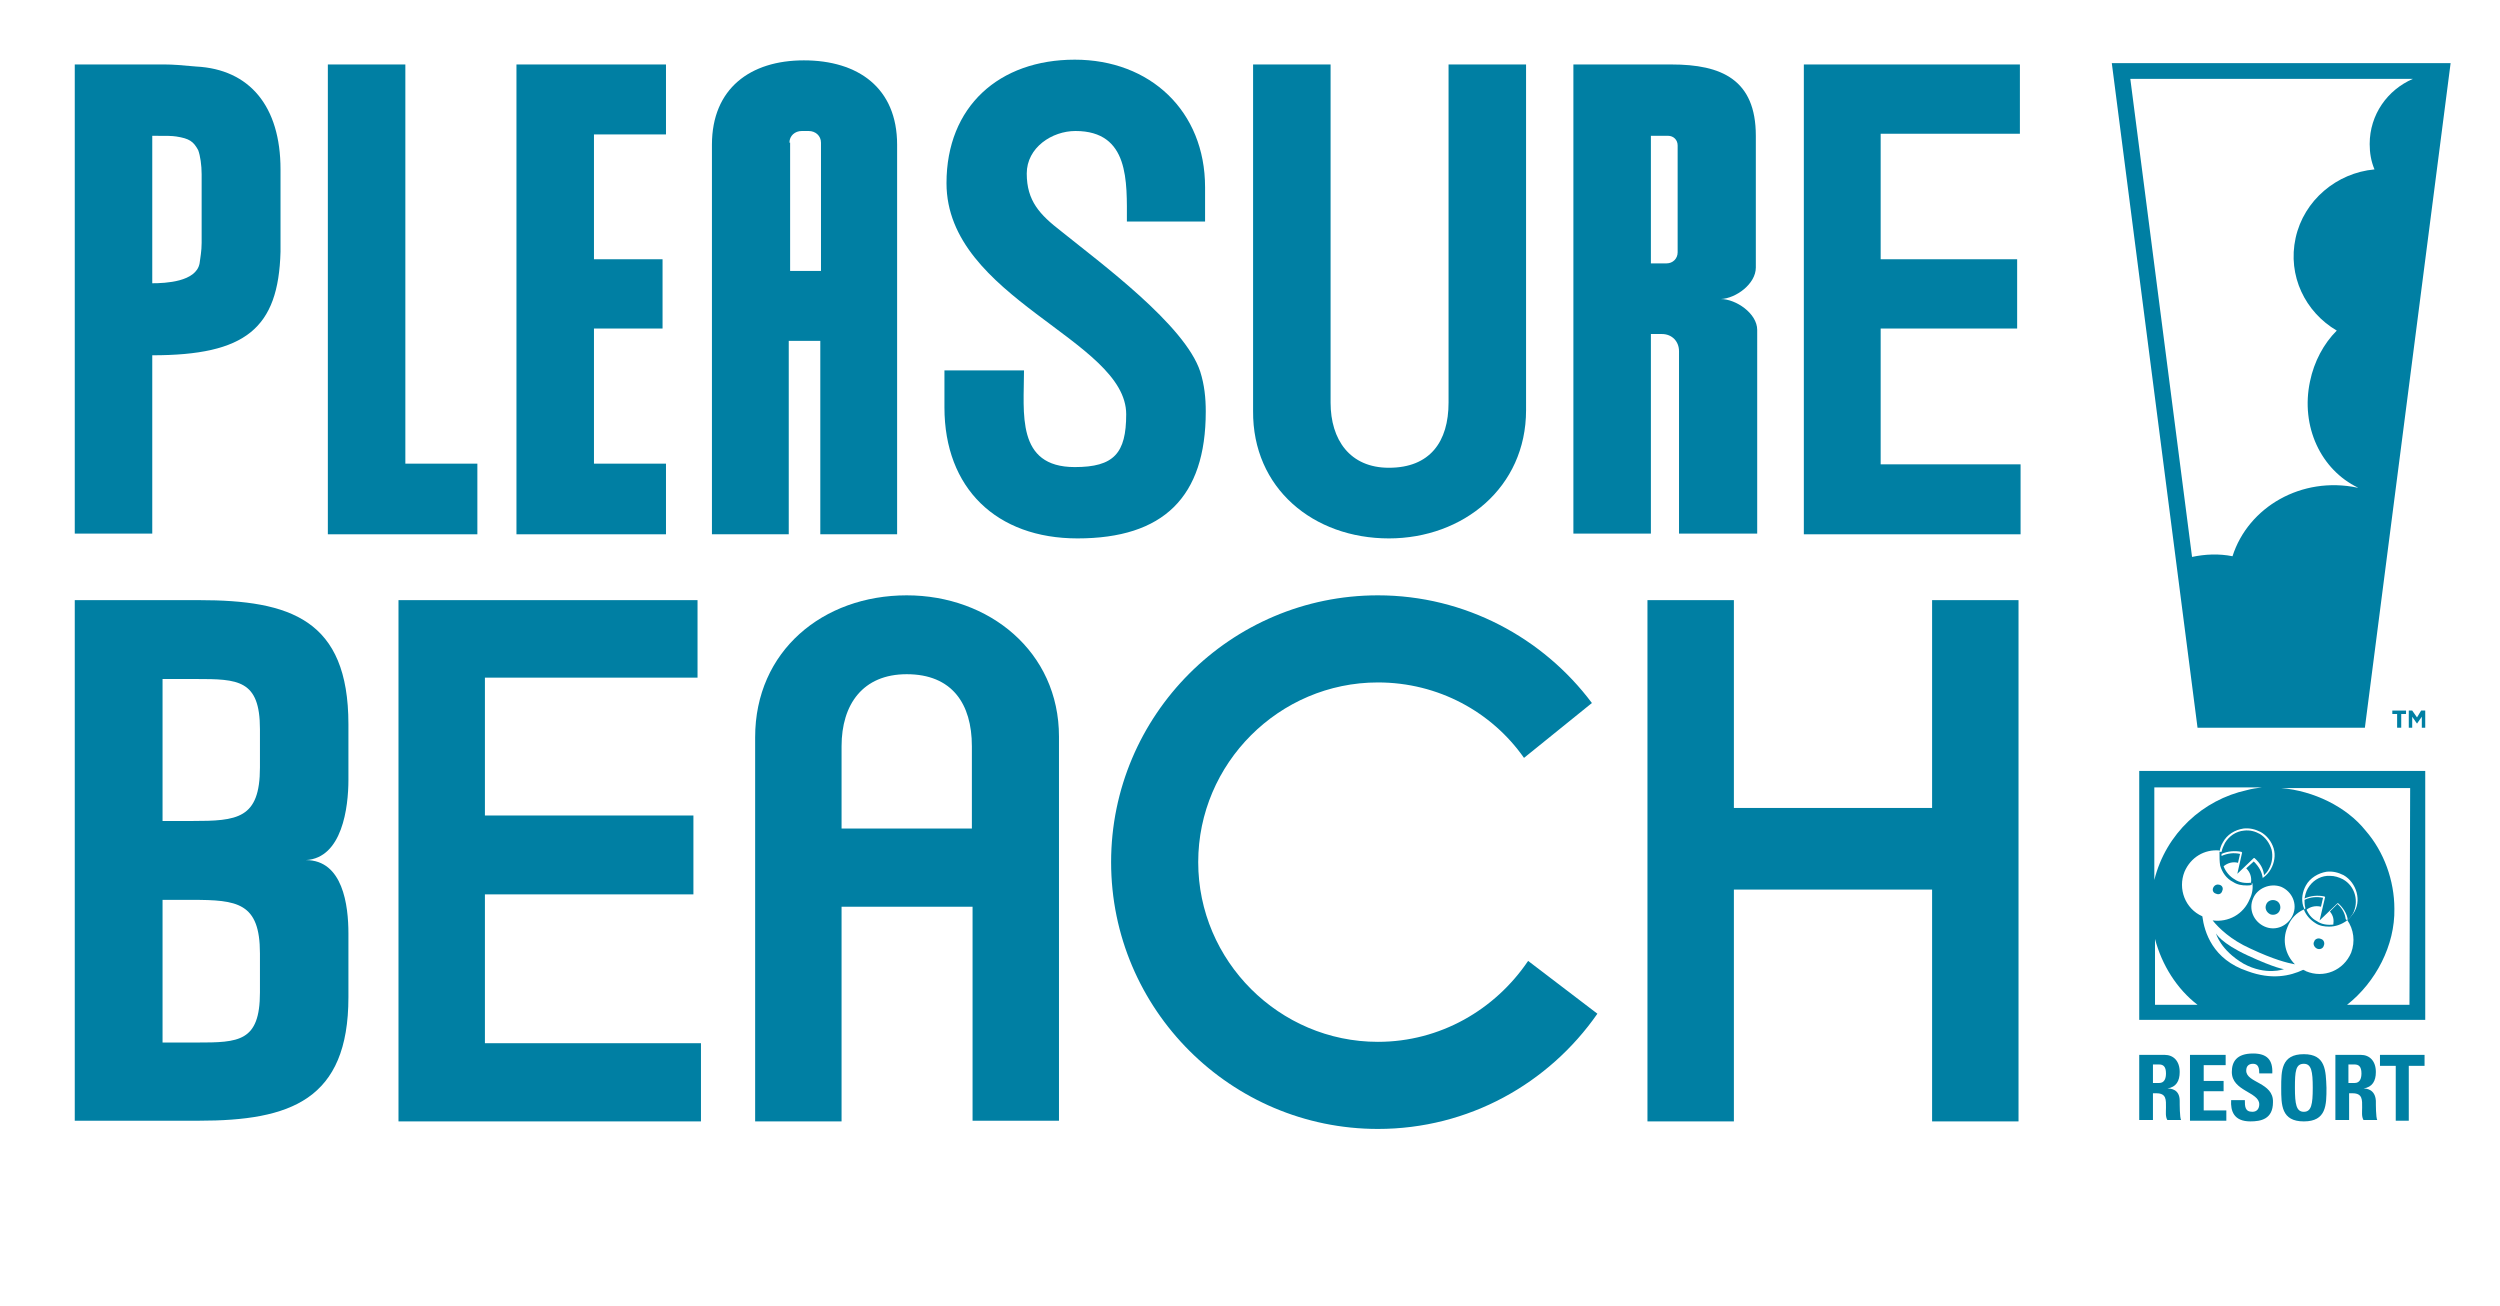 <svg xmlns="http://www.w3.org/2000/svg" xmlns:xlink="http://www.w3.org/1999/xlink" id="Layer_1" x="0px" y="0px" viewBox="0 0 364.5 190.4" style="enable-background:new 0 0 364.5 190.4;" xml:space="preserve"><style type="text/css">	.st0{fill:#007FA3;}</style><g>	<polygon class="st0" points="350.1,106.1 350.1,104.1 350.8,104.1 350.8,103.6 348.8,103.6 348.8,104.1 349.5,104.1 349.5,106.1    "></polygon>	<polygon class="st0" points="352.4,104.6 351.7,103.6 351.2,103.6 351.2,106.1 351.7,106.1 351.7,104.5 352.4,105.5 352.4,105.5   353.1,104.5 353.1,106.1 353.6,106.1 353.6,103.6 353,103.6  "></polygon>	<path class="st0" d="M316,158.7L316,158.7c1.3-0.2,1.8-1.1,1.8-2.4c0-1.6-0.9-2.5-2.2-2.5h-3.7v9.5h2v-3.9h0.5c1.5,0,1.4,1,1.4,2.1  c0,0.6-0.1,1.3,0.2,1.8h2c-0.2-0.4-0.2-2.2-0.2-2.8C317.8,158.8,316.5,158.7,316,158.7z M314.8,157.9h-0.9v-2.7h0.9  c0.6,0,1,0.3,1,1.3C315.8,157.2,315.6,157.9,314.8,157.9z"></path>	<polygon class="st0" points="321.3,159.1 324.2,159.1 324.2,157.6 321.3,157.6 321.3,155.3 324.5,155.3 324.5,153.8 319.3,153.8   319.3,163.4 324.6,163.4 324.6,161.9 321.3,161.9  "></polygon>	<path class="st0" d="M327.5,156.1c0-0.7,0.4-1,1-1c0.8,0,0.9,0.7,0.9,1.4h1.9c0.1-2-0.8-2.9-2.8-2.9c-2.4,0-3.1,1.2-3.1,2.7  c0,2.8,4,2.9,4,4.7c0,0.6-0.3,1.1-1,1.1c-1.1,0-1.1-0.8-1.1-1.7h-2c-0.1,1.6,0.4,3.1,2.8,3.1c1.5,0,3.3-0.3,3.3-2.8  C331.5,157.8,327.5,157.9,327.5,156.1z"></path>	<path class="st0" d="M335.9,153.7c-3.3,0-3.3,2.4-3.3,4.9s0,4.9,3.3,4.9s3.3-2.4,3.3-4.9C339.1,156.1,339.1,153.7,335.9,153.7z   M335.9,162.1c-1.1,0-1.3-1.1-1.3-3.5s0.1-3.5,1.3-3.5c1.1,0,1.3,1.1,1.3,3.5S337,162.1,335.9,162.1z"></path>	<path class="st0" d="M344.6,158.7L344.6,158.7c1.3-0.2,1.8-1.1,1.8-2.4c0-1.6-0.9-2.5-2.2-2.5h-3.7v9.5h2v-3.9h0.5  c1.5,0,1.4,1,1.4,2.1c0,0.6-0.1,1.3,0.2,1.8h2c-0.2-0.4-0.2-2.2-0.2-2.8C346.3,158.8,345,158.7,344.6,158.7z M343.3,157.9h-0.9  v-2.7h0.9c0.6,0,1,0.3,1,1.3C344.3,157.2,344.1,157.9,343.3,157.9z"></path>	<polygon class="st0" points="347,155.4 349.3,155.4 349.3,163.4 351.2,163.4 351.2,155.4 353.5,155.4 353.5,153.8 347,153.8  "></polygon>	<path class="st0" d="M22.2,51.8c13.6,0,18.4-3.9,18.7-15.1v-12c0-9.2-4.5-14.6-12.3-15c-2.1-0.2-3.5-0.3-4.5-0.3H10.9v68.4h11.3  V51.8z M22.2,19.8c2.3,0,2.8,0,3.5,0.1c1.9,0.3,2.5,0.7,3.2,2c0.3,0.8,0.5,2.2,0.5,3.5v10c0,1.2-0.2,2.2-0.3,3  c-0.5,2.7-5,2.9-6.9,2.9V19.8z"></path>	<polygon class="st0" points="69.6,67.6 59.1,67.6 59.1,9.4 47.8,9.4 47.8,77.9 69.6,77.9  "></polygon>	<polygon class="st0" points="97.1,67.6 86.6,67.6 86.6,47.9 96.6,47.9 96.6,37.8 86.6,37.8 86.6,19.6 97.1,19.6 97.1,9.4 75.3,9.4   75.3,77.9 97.1,77.9  "></polygon>	<path class="st0" d="M115.1,49.7h4.5v28.2h11.2V21.1c0-8.3-5.7-12.3-13.6-12.3c-7.8,0-13.4,4.1-13.4,12.3v56.8H115V49.7H115.1z   M115.1,20.8c0-1,0.8-1.7,1.8-1.7h1c1,0,1.8,0.7,1.8,1.7v18.7h-4.5V20.8H115.1z"></path>	<path class="st0" d="M175.8,60c0-2-0.2-3.9-0.8-5.8c-2.2-6.8-14.6-15.9-20.3-20.5c-3.1-2.4-5-4.4-5-8.4c0-3.8,3.7-6.2,7.1-6.2  c7.9,0,7.5,7.4,7.5,13.2h11.4v-5c0-11.1-8-18.6-19-18.6s-18.7,6.8-18.7,18c0,16.8,26.2,22.8,26.2,33.7c0,5.7-1.8,7.7-7.5,7.7  c-8.6,0-7.4-7.9-7.4-14.1h-11.6v5.4c0,11.8,7.6,19.1,19.4,19.1C169.6,78.5,175.8,72.5,175.8,60z"></path>	<path class="st0" d="M202.5,78.5c10.8,0,20-7.4,20-18.7V9.4h-11.3v49.3c0,5.7-2.7,9.5-8.7,9.5c-5.7,0-8.5-4.1-8.5-9.5V9.4h-11.3  v50.5C182.6,71.2,191.5,78.5,202.5,78.5z"></path>	<path class="st0" d="M240.7,48.7h1.6c1.5,0,2.5,1.1,2.5,2.5v26.6h11.4V48.1c0-2.4-3.1-4.5-5.3-4.5c2.2-0.1,5.1-2.2,5.1-4.6V19.8  c0-8.2-5-10.4-12.3-10.4h-14.3v68.4h11.3L240.7,48.7L240.7,48.7z M240.7,19.8h2.5c0.8,0,1.4,0.6,1.4,1.4v15.6  c0,0.9-0.7,1.6-1.6,1.6h-2.3V19.8z"></path>	<polygon class="st0" points="274.2,47.9 294.1,47.9 294.1,37.8 274.2,37.8 274.2,19.5 294.5,19.5 294.5,9.4 263,9.4 263,77.9   294.6,77.9 294.6,67.7 274.2,67.7  "></polygon>	<path class="st0" d="M29,87.5H10.9v75.9H29c13.3,0,21.8-3,21.8-18v-9.3c0-4.1-0.8-10.7-6.2-10.7c5.3-0.3,6.2-7.7,6.2-11.7v-8.1  C50.8,90.3,42.3,87.5,29,87.5z M37.9,144.7c0,7.2-3.1,7.3-9.2,7.3h-5v-20.8H28c6.6,0,9.9,0.4,9.9,7.8L37.9,144.7z M37.9,111.9  c0,7.5-3.3,7.8-9.9,7.8h-4.3V99h4.9c6.1,0,9.3,0.1,9.3,7.3L37.9,111.9z"></path>	<polygon class="st0" points="70.7,130.4 101.1,130.4 101.1,118.9 70.7,118.9 70.7,98.8 101.7,98.8 101.7,87.5 58.1,87.5   58.1,163.5 102.2,163.5 102.2,152.1 70.7,152.1  "></polygon>	<path class="st0" d="M132.2,86.8c-12.2,0-22.1,8.1-22.1,20.7v56h12.6v-31.3h19.1v31.2h12.6v-56C154.4,95,144.2,86.8,132.2,86.8z   M141.8,120.8h-19.1v-12c0-6.1,3.1-10.5,9.5-10.5c6.6,0,9.5,4.3,9.5,10.5v12H141.8z"></path>	<polygon class="st0" points="281.7,117.8 252.8,117.8 252.8,87.5 240.2,87.5 240.2,163.5 252.8,163.5 252.8,129.7 281.7,129.7   281.7,163.5 294.3,163.5 294.3,87.5 281.7,87.5  "></polygon>	<path class="st0" d="M200.9,151.9c-14.4,0-26.2-11.8-26.2-26.2s11.8-26.2,26.2-26.2c8.8,0,16.6,4.3,21.3,11l9.9-8  c-7.1-9.5-18.5-15.7-31.2-15.7c-21.5,0-38.9,17.5-38.9,38.9c0,21.5,17.5,38.9,38.9,38.9c13.2,0,24.9-6.6,32-16.8l-10.1-7.7  C218,147.2,210,151.9,200.9,151.9z"></path>	<path class="st0" d="M311.9,148.7h41.7v-36.3h-41.7V148.7z M314.2,136.9c1,3.8,3.2,7.3,6.2,9.6h-6.2V136.9z M323.7,126.2  c0.3,1,0.9,1.9,1.9,2.4c0.6,0.4,1.3,0.5,2,0.5c0.2,0,0.5,0,0.7-0.1l0,0v-0.1l0,0l0,0v-0.1c0.1,0,0.2,0,0.3-0.1  c0.5-0.1,0.9-0.4,1.3-0.7c-0.1-0.8-0.5-1.6-1.3-2.4l-1.1,1c0.6,0.6,0.8,1.3,0.7,2.1c-0.8,0.1-1.7,0-2.4-0.5  c-0.7-0.4-1.3-1.1-1.6-1.9c0.6-0.5,1.4-0.7,2.1-0.5l0.3-1.3c-0.9-0.2-1.8-0.1-2.7,0.3c0-0.1,0-0.2,0-0.3c0.9-0.4,1.9-0.5,2.9-0.3  l0.1,0.1l-0.7,3.1l2.4-2.3h0.1c0.9,0.8,1.3,1.6,1.4,2.5c0.3-0.3,0.5-0.5,0.7-0.9c0.5-0.9,0.6-1.9,0.4-2.8c-0.3-1-0.9-1.8-1.7-2.3  c-0.7-0.4-1.5-0.6-2.3-0.5c-1.2,0.1-2.2,0.8-2.8,1.8c-0.2,0.4-0.4,0.8-0.5,1.3l0,0h-0.3c0.1-0.5,0.2-0.9,0.5-1.4  c0.6-1.1,1.7-1.8,3-2c0.9-0.1,1.7,0.1,2.5,0.5c0.9,0.5,1.6,1.4,1.9,2.4s0.1,2.1-0.4,3s-1.4,1.6-2.4,1.9c-0.3,0.1-0.3,0.1-0.3,0.1  c0.1,0.8,0,1.6-0.4,2.4c-0.9,2.2-3.1,3.4-5.4,3.1c0.9,1.1,2.6,2.8,5.5,4.1c3.4,1.6,5.4,2.1,6.5,2.3c-1.4-1.4-1.9-3.5-1.1-5.4  c0.5-1.3,1.3-2.1,2.4-2.6l0,0c0.3,0.8,0.9,1.5,1.7,2c0.6,0.4,1.3,0.5,2,0.5c0.9,0,1.8-0.3,2.6-0.9L342,134l0,0  c-0.1-0.8-0.5-1.6-1.2-2.2l-1.1,1.1c0.5,0.6,0.6,1.2,0.5,1.9c-0.8,0.1-1.7,0-2.4-0.5c-0.8-0.4-1.3-1.1-1.6-1.9l-0.2,0.2  c0,0,0,0-0.2-0.5c-0.3-1-0.1-2.1,0.4-3c0.6-1.1,1.8-1.8,3-2c0.9-0.1,1.7,0.1,2.5,0.5c1.9,1.1,2.7,3.8,1.4,5.6  c-0.6,0.8-0.8,0.9-0.9,0.9c1,1.4,1.2,3.2,0.6,4.8c-1.1,2.6-4,3.8-6.6,2.7c-0.1-0.1-0.2-0.1-0.4-0.2c-1.9,0.9-4.6,1.5-8.1,0.2  c-5.1-1.7-6.3-5.7-6.6-8c-2.5-1.1-3.6-4-2.6-6.5c0.9-2.1,2.9-3.3,5.1-3.1l0,0C323.6,125,323.6,125.6,323.7,126.2z M332.6,129.3  c1.6,0.7,2.4,2.5,1.7,4.1c-0.7,1.6-2.5,2.4-4.1,1.7s-2.4-2.5-1.7-4.1C329.1,129.5,331,128.7,332.6,129.3z M351.3,146.5h-9.1  c4.2-3.3,7-8.7,6.9-14c0-4.1-1.5-8.3-4.2-11.4c-2.8-3.5-7.6-5.8-12.3-6.2h18.8L351.3,146.5L351.3,146.5z M329.8,114.8  c-0.7,0.1-1.5,0.2-2.2,0.4c-6.4,1.4-11.8,6.3-13.5,13.1v-13.5H329.8z"></path>	<path class="st0" d="M344.8,106.1l12.5-96.9h-49.4l12.5,96.9H344.8z M351.8,11.5c-3.7,1.6-6.3,5.2-6.3,9.5c0,1.3,0.2,2.5,0.7,3.7  c-5.5,0.5-10.3,4.5-11.5,10s1.4,10.8,6,13.5c-1.9,1.9-3.3,4.5-3.9,7.4c-1.4,6.6,1.6,12.9,7,15.5h-0.1c-8.1-1.7-15.9,2.8-18.2,10  c-2-0.4-4-0.3-5.9,0.1l-9-69.7L351.8,11.5z"></path>	<path class="st0" d="M331,133.3c0.5,0.2,1.2,0,1.4-0.6c0.2-0.5,0-1.2-0.6-1.4c-0.5-0.2-1.2,0-1.4,0.6  C330.2,132.4,330.4,133,331,133.3z"></path>	<path class="st0" d="M327.1,140.5c3.3,1.8,5.9,0.8,5.9,0.8s-1.2-0.1-5.3-2c-3.9-1.8-4.6-3.2-4.6-3.2S323.7,138.5,327.1,140.5z"></path>	<path class="st0" d="M338.7,130.9c-0.9-0.2-1.9-0.1-2.7,0.3c0,0.4,0,0.7,0.1,1.1c0,0.1,0.1,0.3,0.1,0.4c0.6-0.5,1.4-0.7,2.2-0.5  L338.7,130.9z"></path>	<path class="st0" d="M322.7,129.4c-0.2,0.4,0,0.8,0.4,0.9c0.4,0.2,0.8,0,0.9-0.4c0.2-0.4,0-0.8-0.4-0.9  C323.3,128.9,322.9,129,322.7,129.4z"></path>	<path class="st0" d="M337.8,138.3c0.4,0.2,0.9,0,1-0.4c0.2-0.4,0-0.9-0.4-1c-0.4-0.2-0.9,0-1,0.4  C337.2,137.6,337.4,138.1,337.8,138.3z"></path>	<path class="st0" d="M341.6,128.2c-0.6-0.3-1.2-0.5-1.9-0.5c-0.1,0-0.3,0-0.4,0c-1.2,0.1-2.2,0.8-2.8,1.8l0,0  c-0.3,0.5-0.4,1-0.5,1.5c0.9-0.4,1.9-0.5,2.9-0.3l0.1,0.1l-0.8,3.4l2.6-2.5h0.1c0.7,0.6,1.3,1.5,1.4,2.4c0.3-0.2,0.5-0.5,0.7-0.8  C344,131.5,343.4,129.2,341.6,128.2z"></path></g></svg>